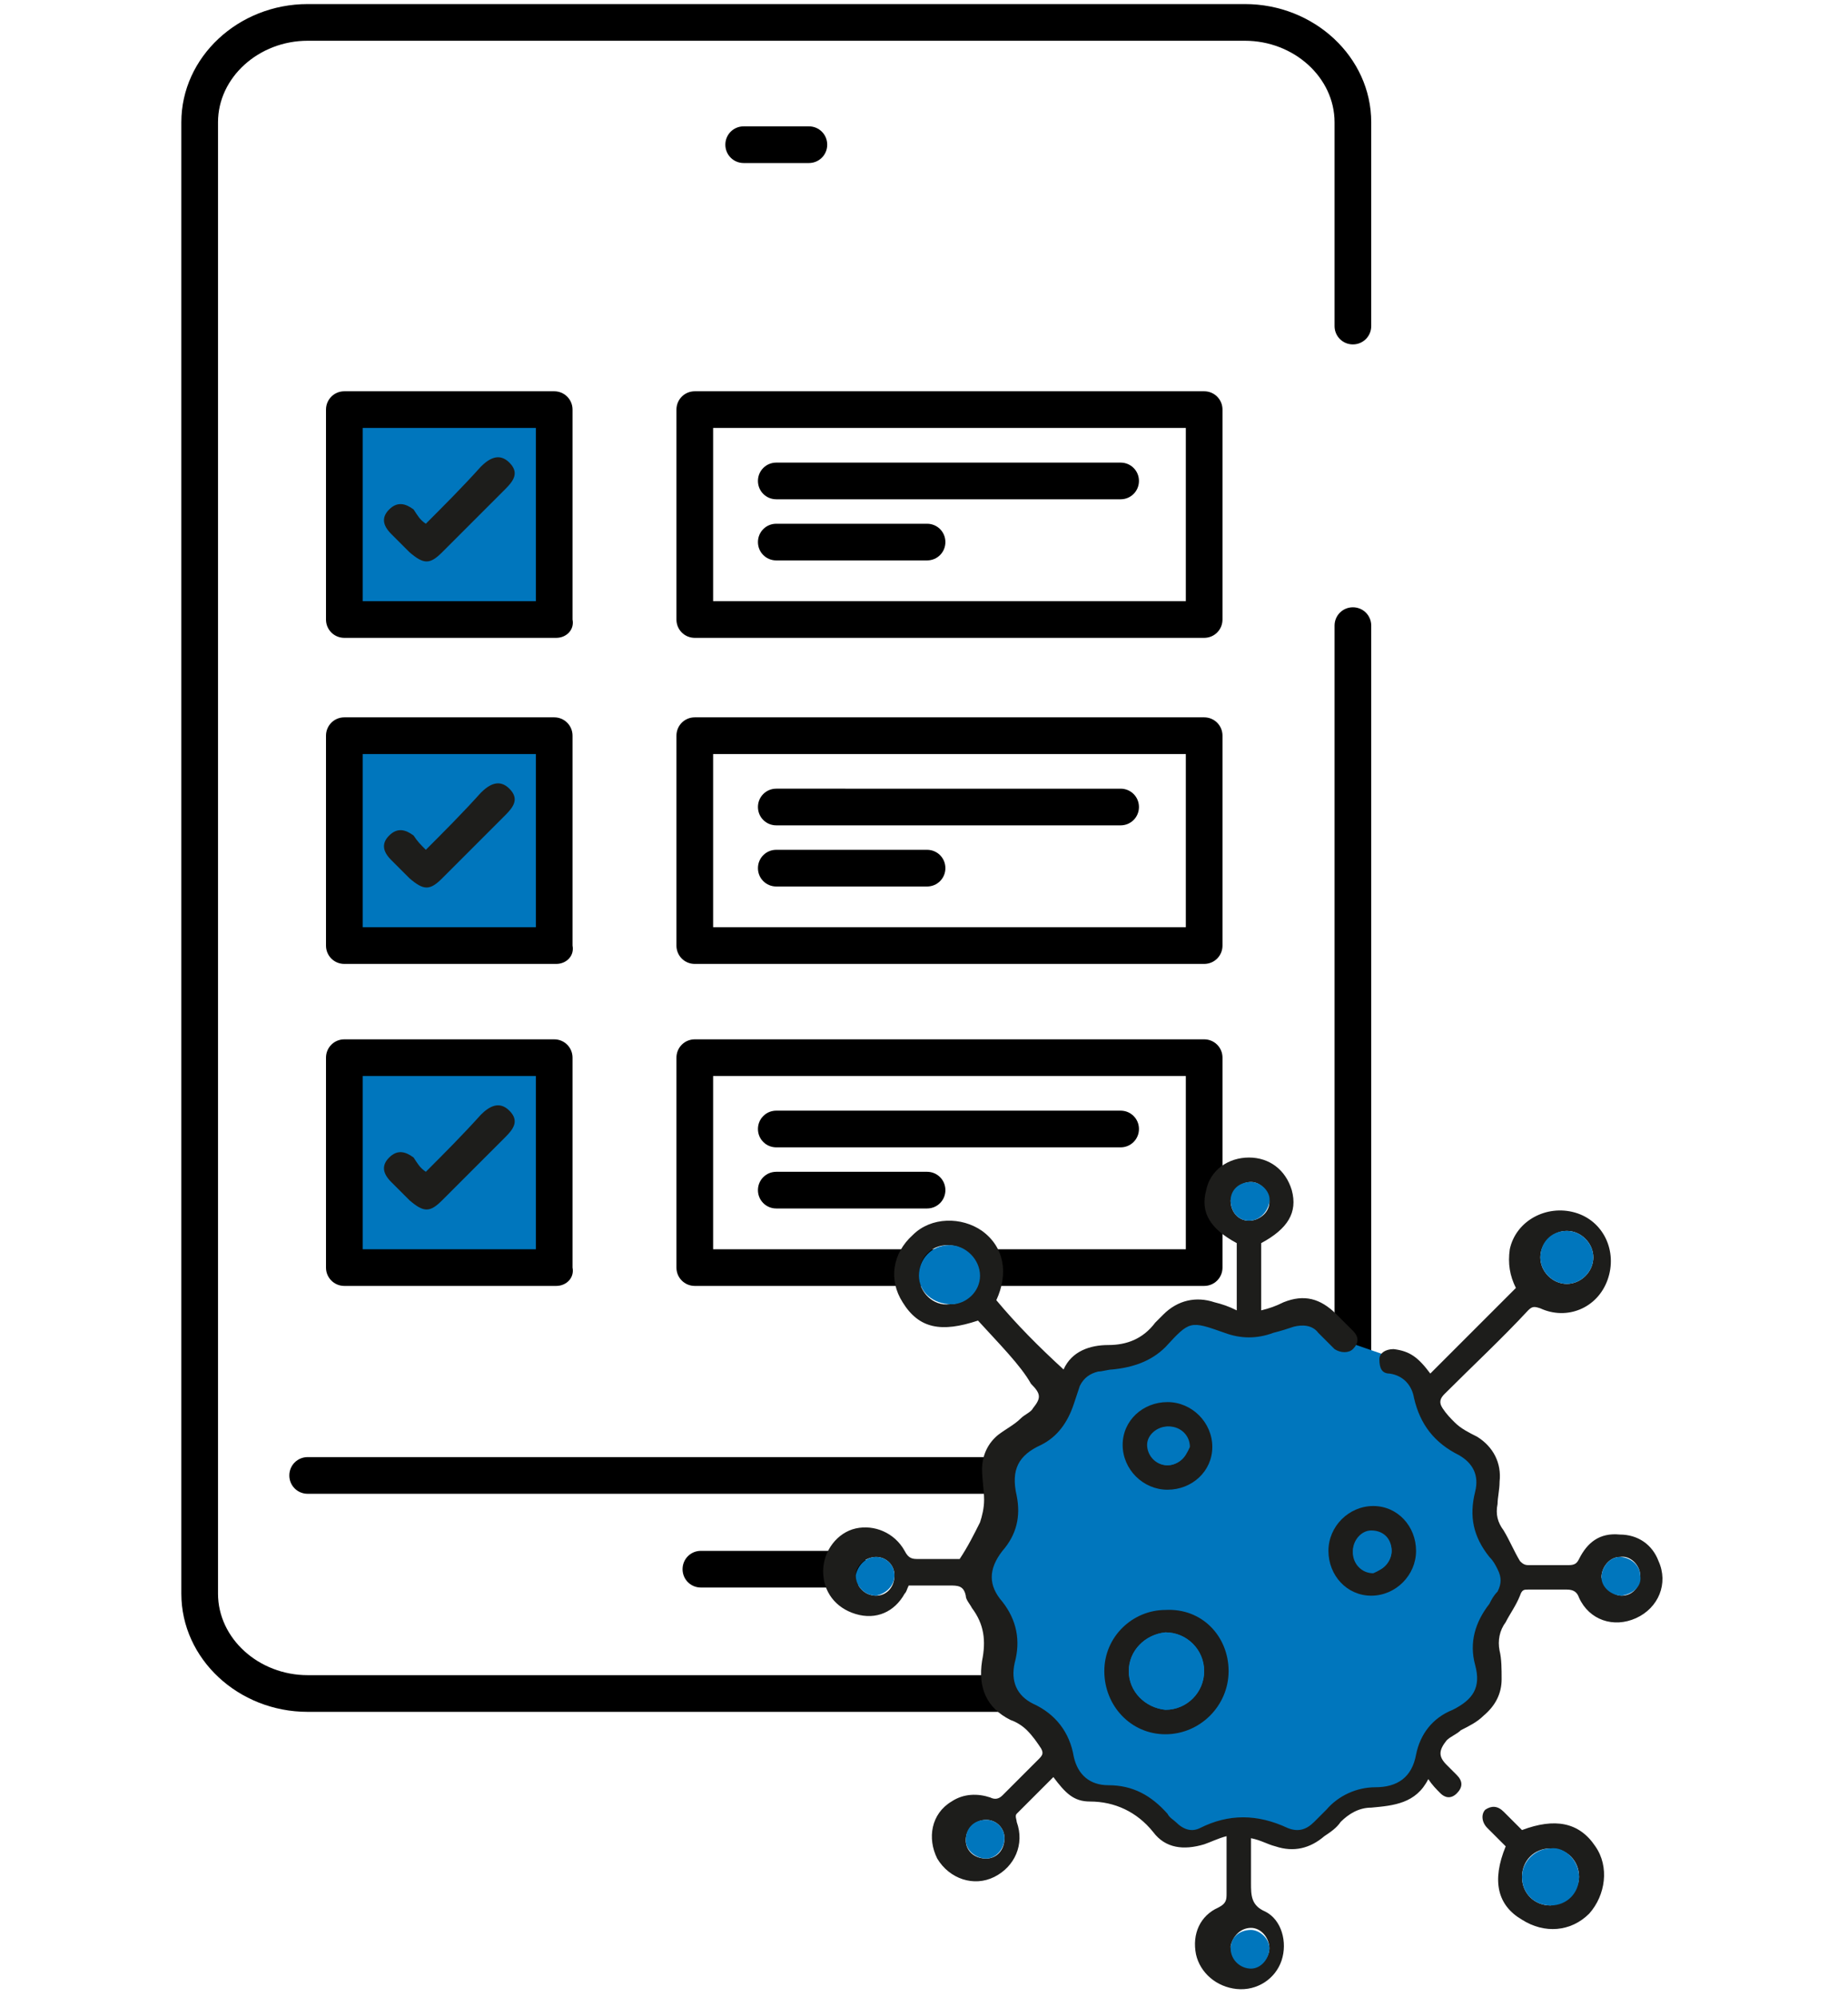 <?xml version="1.0" encoding="utf-8"?>
<!-- Generator: Adobe Illustrator 22.0.1, SVG Export Plug-In . SVG Version: 6.00 Build 0)  -->
<svg version="1.1" id="Componente_1_1" xmlns="http://www.w3.org/2000/svg" xmlns:xlink="http://www.w3.org/1999/xlink" x="0px"
	 y="0px" viewBox="0 0 90.7 98" style="enable-background:new 0 0 90.7 98;" xml:space="preserve">
<style type="text/css">
	.st0{clip-path:url(#SVGID_2_);}
	.st1{fill:#0076BD;}
	.st2{clip-path:url(#SVGID_4_);}
	.st3{fill:#1D1D1B;}
	.st4{clip-path:url(#SVGID_6_);}
	.st5{clip-path:url(#SVGID_8_);}
	.st6{clip-path:url(#SVGID_10_);}
</style>
<g>
	<g>
		<defs>
			<rect id="SVGID_1_" x="8.9" y="0.2" width="72.9" height="97.5"/>
		</defs>
		<clipPath id="SVGID_2_">
			<use xlink:href="#SVGID_1_"  style="overflow:visible;"/>
		</clipPath>
		<g class="st0">
			<path d="M61.1,84h-46c-3.4,0-6.2-2.6-6.2-5.8V6c0-3.2,2.8-5.8,6.2-5.8h46c3.4,0,6.2,2.6,6.2,5.8v10c0,0.5-0.4,0.9-0.9,0.9
				c-0.5,0-0.9-0.4-0.9-0.9V6c0-2.2-2-4-4.4-4h-46c-2.4,0-4.4,1.8-4.4,4v72.2c0,2.2,2,4,4.4,4h46c2.4,0,4.4-1.8,4.4-4V30.7
				c0-0.5,0.4-0.9,0.9-0.9c0.5,0,0.9,0.4,0.9,0.9v47.5C67.3,81.4,64.5,84,61.1,84z M41.7,77.9h-7.3c-0.5,0-0.9-0.4-0.9-0.9
				c0-0.5,0.4-0.9,0.9-0.9h7.3c0.5,0,0.9,0.4,0.9,0.9C42.6,77.5,42.2,77.9,41.7,77.9z M61.1,73.3h-46c-0.5,0-0.9-0.4-0.9-0.9
				s0.4-0.9,0.9-0.9h46c0.5,0,0.9,0.4,0.9,0.9S61.6,73.3,61.1,73.3z M39.7,8h-3.2c-0.5,0-0.9-0.4-0.9-0.9s0.4-0.9,0.9-0.9h3.2
				c0.5,0,0.9,0.4,0.9,0.9S40.2,8,39.7,8z"/>
		</g>
	</g>
	<g>
		<rect x="16.3" y="19.5" class="st1" width="11.5" height="11.5"/>
	</g>
	<g>
		<path d="M27.3,31.3H16.9c-0.5,0-0.9-0.4-0.9-0.9V20.1c0-0.5,0.4-0.9,0.9-0.9h10.3c0.5,0,0.9,0.4,0.9,0.9v10.3
			C28.2,30.9,27.8,31.3,27.3,31.3z M17.8,29.5h8.5V21h-8.5V29.5z"/>
	</g>
	<g>
		<defs>
			<rect id="SVGID_3_" x="8.9" y="0.2" width="72.9" height="97.5"/>
		</defs>
		<clipPath id="SVGID_4_">
			<use xlink:href="#SVGID_3_"  style="overflow:visible;"/>
		</clipPath>
		<g class="st2">
			<path class="st3" d="M20.9,25.7c0.9-0.9,1.8-1.8,2.7-2.8c0.4-0.4,0.9-0.7,1.4-0.2c0.5,0.5,0.2,0.9-0.2,1.3c-1,1-2.1,2.1-3.1,3.1
				c-0.6,0.6-0.9,0.6-1.6,0c-0.3-0.3-0.6-0.6-0.9-0.9c-0.4-0.4-0.5-0.8-0.1-1.2c0.4-0.4,0.8-0.3,1.2,0
				C20.5,25.3,20.6,25.5,20.9,25.7"/>
		</g>
	</g>
	<g>
		<path d="M59.1,31.3h-25c-0.5,0-0.9-0.4-0.9-0.9V20.1c0-0.5,0.4-0.9,0.9-0.9h25c0.5,0,0.9,0.4,0.9,0.9v10.3
			C60,30.9,59.6,31.3,59.1,31.3z M35,29.5h23.2V21H35V29.5z"/>
	</g>
	<g>
		<path d="M45.5,27.5h-7.4c-0.5,0-0.9-0.4-0.9-0.9c0-0.5,0.4-0.9,0.9-0.9h7.4c0.5,0,0.9,0.4,0.9,0.9C46.4,27.1,46,27.5,45.5,27.5z
			 M55,24.5H38.1c-0.5,0-0.9-0.4-0.9-0.9s0.4-0.9,0.9-0.9H55c0.5,0,0.9,0.4,0.9,0.9S55.5,24.5,55,24.5z"/>
	</g>
	<g>
		<rect x="16.3" y="35.5" class="st1" width="11.5" height="11.5"/>
	</g>
	<g>
		<path d="M27.3,47.3H16.9c-0.5,0-0.9-0.4-0.9-0.9V36.1c0-0.5,0.4-0.9,0.9-0.9h10.3c0.5,0,0.9,0.4,0.9,0.9v10.3
			C28.2,46.9,27.8,47.3,27.3,47.3z M17.8,45.5h8.5V37h-8.5V45.5z"/>
	</g>
	<g>
		<defs>
			<rect id="SVGID_5_" x="8.9" y="0.2" width="72.9" height="97.5"/>
		</defs>
		<clipPath id="SVGID_6_">
			<use xlink:href="#SVGID_5_"  style="overflow:visible;"/>
		</clipPath>
		<g class="st4">
			<path class="st3" d="M20.9,41.7c0.9-0.9,1.8-1.8,2.7-2.8c0.4-0.4,0.9-0.7,1.4-0.2c0.5,0.5,0.2,0.9-0.2,1.3c-1,1-2.1,2.1-3.1,3.1
				c-0.6,0.6-0.9,0.6-1.6,0c-0.3-0.3-0.6-0.6-0.9-0.9c-0.4-0.4-0.5-0.8-0.1-1.2c0.4-0.4,0.8-0.3,1.2,0
				C20.5,41.3,20.6,41.4,20.9,41.7"/>
		</g>
	</g>
	<g>
		<path d="M59.1,47.3h-25c-0.5,0-0.9-0.4-0.9-0.9V36.1c0-0.5,0.4-0.9,0.9-0.9h25c0.5,0,0.9,0.4,0.9,0.9v10.3
			C60,46.9,59.6,47.3,59.1,47.3z M35,45.5h23.2V37H35V45.5z"/>
	</g>
	<g>
		<path d="M45.5,43.5h-7.4c-0.5,0-0.9-0.4-0.9-0.9c0-0.5,0.4-0.9,0.9-0.9h7.4c0.5,0,0.9,0.4,0.9,0.9C46.4,43.1,46,43.5,45.5,43.5z
			 M55,40.5H38.1c-0.5,0-0.9-0.4-0.9-0.9s0.4-0.9,0.9-0.9H55c0.5,0,0.9,0.4,0.9,0.9S55.5,40.5,55,40.5z"/>
	</g>
	<g>
		<rect x="16.3" y="51.3" class="st1" width="11.5" height="11.5"/>
	</g>
	<g>
		<path d="M27.3,63.1H16.9c-0.5,0-0.9-0.4-0.9-0.9V51.9c0-0.5,0.4-0.9,0.9-0.9h10.3c0.5,0,0.9,0.4,0.9,0.9v10.3
			C28.2,62.7,27.8,63.1,27.3,63.1z M17.8,61.3h8.5v-8.5h-8.5V61.3z"/>
	</g>
	<g>
		<defs>
			<rect id="SVGID_7_" x="8.9" y="0.2" width="72.9" height="97.5"/>
		</defs>
		<clipPath id="SVGID_8_">
			<use xlink:href="#SVGID_7_"  style="overflow:visible;"/>
		</clipPath>
		<g class="st5">
			<path class="st3" d="M20.9,57.5c0.9-0.9,1.8-1.8,2.7-2.8c0.4-0.4,0.9-0.7,1.4-0.2c0.5,0.5,0.2,0.9-0.2,1.3c-1,1-2.1,2.1-3.1,3.1
				c-0.6,0.6-0.9,0.6-1.6,0c-0.3-0.3-0.6-0.6-0.9-0.9c-0.4-0.4-0.5-0.8-0.1-1.2c0.4-0.4,0.8-0.3,1.2,0
				C20.5,57.1,20.6,57.3,20.9,57.5"/>
		</g>
	</g>
	<g>
		<path d="M59.1,63.1h-25c-0.5,0-0.9-0.4-0.9-0.9V51.9c0-0.5,0.4-0.9,0.9-0.9h25c0.5,0,0.9,0.4,0.9,0.9v10.3
			C60,62.7,59.6,63.1,59.1,63.1z M35,61.3h23.2v-8.5H35V61.3z"/>
	</g>
	<g>
		<path d="M45.5,59.3h-7.4c-0.5,0-0.9-0.4-0.9-0.9c0-0.5,0.4-0.9,0.9-0.9h7.4c0.5,0,0.9,0.4,0.9,0.9C46.4,58.9,46,59.3,45.5,59.3z
			 M55,56.3H38.1c-0.5,0-0.9-0.4-0.9-0.9s0.4-0.9,0.9-0.9H55c0.5,0,0.9,0.4,0.9,0.9S55.5,56.3,55,56.3z"/>
	</g>
	<g>
		<polygon class="st1" points="68.3,66.6 65.7,65.7 64.1,64.4 61.3,65 58.2,64.6 55.7,66.3 53.1,67.2 51.5,70 49.3,71.7 49.3,74.6 
			48,77.3 49.1,79.7 49.3,82.8 51.6,85.1 53.1,87.6 56,88.5 58.2,90.4 61.6,89.5 64.3,90.3 66.9,88.2 69.5,87.6 70.8,85.1 
			73.3,83.1 73.3,80.1 74.6,77.4 73.2,74.2 73.2,71.6 71.3,70 70.1,67.9 		"/>
	</g>
	<g>
		<defs>
			<rect id="SVGID_9_" x="8.9" y="0.2" width="72.9" height="97.5"/>
		</defs>
		<clipPath id="SVGID_10_">
			<use xlink:href="#SVGID_9_"  style="overflow:visible;"/>
		</clipPath>
		<g class="st6">
			<path class="st3" d="M61.3,59.9c0.5,0,1-0.4,1-0.9c0-0.5-0.4-1-0.9-1c-0.5,0-0.9,0.4-1,0.9C60.4,59.5,60.8,59.9,61.3,59.9
				 M43,76.4c-0.5,0-1,0.4-1,0.9c0,0.5,0.4,1,1,1c0.5,0,0.9-0.4,0.9-1C43.9,76.8,43.5,76.4,43,76.4 M49.3,90.2
				c0-0.5-0.4-0.9-0.9-0.9c-0.5,0-1,0.4-1,1c0,0.5,0.4,0.9,1,0.9C48.9,91.2,49.3,90.8,49.3,90.2 M79.6,78.3c0.5,0,0.9-0.4,0.9-1
				c0-0.5-0.5-1-1-0.9c-0.5,0-0.9,0.5-0.9,1C78.7,77.8,79.1,78.3,79.6,78.3 M62.3,95.6c0-0.5-0.4-1-0.9-1c-0.5,0-0.9,0.4-1,0.9
				c0,0.5,0.4,1,1,1C61.8,96.6,62.3,96.1,62.3,95.6 M76.9,60.4c-0.7,0-1.3,0.6-1.3,1.3c0,0.7,0.6,1.3,1.3,1.3c0.7,0,1.3-0.6,1.3-1.3
				C78.2,61,77.6,60.4,76.9,60.4 M45.1,62.6c0,0.8,0.7,1.5,1.5,1.4c0.8,0,1.4-0.7,1.4-1.4c0-0.8-0.6-1.5-1.5-1.5
				C45.7,61.1,45.1,61.7,45.1,62.6 M52.2,67.2c0.4-0.9,1.3-1.2,2.2-1.2c0.9,0,1.7-0.3,2.3-1.1c0.1-0.1,0.2-0.2,0.4-0.4
				c0.7-0.7,1.6-0.9,2.5-0.6c0.4,0.1,0.7,0.2,1.1,0.4v-3.3c-1.3-0.7-1.8-1.5-1.5-2.6c0.2-1,1.1-1.6,2.1-1.6c1,0,1.8,0.6,2.1,1.6
				c0.3,1.1-0.2,1.9-1.5,2.6v3.3c0.4-0.1,0.7-0.2,1.1-0.4c1-0.4,1.8-0.2,2.6,0.6c0.3,0.3,0.5,0.5,0.8,0.8c0.3,0.3,0.3,0.6,0,0.9
				c-0.2,0.2-0.6,0.2-0.9,0c-0.3-0.3-0.5-0.5-0.8-0.8c-0.3-0.4-0.8-0.4-1.2-0.3c-0.3,0.1-0.6,0.2-1,0.3c-0.8,0.3-1.6,0.3-2.4,0
				c-1.7-0.6-1.7-0.6-2.9,0.7c-0.7,0.7-1.6,1-2.6,1.1c-0.2,0-0.5,0.1-0.7,0.1c-0.4,0.1-0.7,0.3-0.9,0.7c-0.1,0.3-0.2,0.6-0.3,0.9
				c-0.3,0.9-0.8,1.6-1.6,2c-1.1,0.5-1.5,1.2-1.2,2.5c0.2,1,0,1.9-0.7,2.7c-0.7,0.9-0.7,1.7,0,2.5c0.7,0.9,0.9,1.9,0.6,3
				c-0.2,0.9,0.1,1.6,0.9,2c1.1,0.5,1.8,1.4,2,2.6c0.2,0.9,0.8,1.4,1.7,1.4c1.2,0,2.1,0.5,2.9,1.4c0.1,0.2,0.3,0.3,0.4,0.4
				c0.4,0.4,0.8,0.5,1.2,0.3c1.4-0.7,2.8-0.7,4.3,0c0.5,0.2,0.9,0.1,1.3-0.3c0.2-0.2,0.4-0.4,0.6-0.6c0.6-0.7,1.5-1.1,2.4-1.1
				c1.1,0,1.8-0.5,2-1.6c0.2-1,0.8-1.8,1.8-2.2c1-0.5,1.4-1.1,1.1-2.2c-0.3-1.1,0-2.1,0.7-3c0.1-0.2,0.2-0.4,0.4-0.6
				c0.2-0.4,0.2-0.7,0-1.1c-0.1-0.2-0.2-0.4-0.4-0.6c-0.8-1-1-2-0.7-3.2c0.2-0.8-0.1-1.4-0.8-1.8c-1.2-0.6-1.9-1.5-2.2-2.8
				c-0.1-0.6-0.5-1.1-1.2-1.2c-0.4,0-0.5-0.3-0.5-0.7c0-0.3,0.3-0.5,0.7-0.5c0.8,0.1,1.2,0.4,1.8,1.2c1.4-1.4,2.8-2.8,4.2-4.2
				c-0.3-0.6-0.4-1.2-0.3-1.9c0.3-1.4,1.8-2.2,3.2-1.8c1.4,0.4,2.1,1.9,1.6,3.3c-0.5,1.4-2,2-3.3,1.4c-0.3-0.1-0.4-0.1-0.6,0.1
				c-1.3,1.4-2.7,2.7-4.1,4.1c-0.2,0.2-0.3,0.4-0.1,0.7c0.2,0.3,0.4,0.5,0.6,0.7c0.3,0.3,0.7,0.5,1.1,0.7c0.8,0.5,1.2,1.3,1.1,2.2
				c0,0.4-0.1,0.8-0.1,1.1c-0.1,0.5,0,0.9,0.3,1.3c0.3,0.5,0.5,1,0.8,1.5c0.1,0.1,0.2,0.2,0.4,0.2c0.7,0,1.3,0,2,0
				c0.3,0,0.4-0.1,0.5-0.3c0.4-0.8,1-1.3,2-1.2c0.9,0,1.6,0.5,1.9,1.3c0.5,1.1,0,2.3-1.1,2.8c-1.1,0.5-2.3,0.1-2.8-1
				c-0.1-0.3-0.3-0.4-0.6-0.4c-0.6,0-1.3,0-1.9,0c-0.2,0-0.3,0-0.4,0.3c-0.2,0.5-0.5,0.9-0.7,1.3c-0.3,0.4-0.4,0.9-0.3,1.4
				c0.1,0.4,0.1,0.9,0.1,1.4c0,0.7-0.3,1.3-0.9,1.8c-0.3,0.3-0.7,0.5-1.1,0.7c-0.2,0.2-0.5,0.3-0.7,0.5c-0.4,0.5-0.4,0.8,0,1.2
				c0.2,0.2,0.4,0.4,0.5,0.5c0.3,0.3,0.3,0.6,0,0.9c-0.3,0.3-0.6,0.2-0.8,0c-0.2-0.2-0.4-0.4-0.6-0.7c-0.6,1.2-1.7,1.3-2.8,1.4
				c-0.6,0-1.1,0.3-1.5,0.7c-0.2,0.3-0.5,0.5-0.8,0.7c-0.7,0.6-1.5,0.8-2.4,0.5c-0.4-0.1-0.7-0.3-1.2-0.4c0,0.1,0,0.2,0,0.3
				c0,0.6,0,1.3,0,1.9c0,0.6,0,1.1,0.7,1.4c0.8,0.4,1.1,1.5,0.8,2.4c-0.3,0.9-1.2,1.5-2.2,1.4c-1-0.1-1.8-0.8-2-1.7
				c-0.2-1,0.2-1.9,1.1-2.3c0.4-0.2,0.4-0.4,0.4-0.7c0-0.9,0-1.8,0-2.8c-0.4,0.1-0.8,0.3-1.1,0.4c-1,0.3-1.9,0.2-2.5-0.6
				c-0.8-1-1.9-1.5-3.1-1.5c-0.8,0-1.2-0.4-1.8-1.2c-0.6,0.6-1.2,1.2-1.8,1.8c-0.1,0.1,0,0.3,0,0.4c0.4,1.1-0.1,2.2-1.1,2.7
				c-1,0.5-2.2,0.1-2.8-0.9c-0.5-1-0.3-2.2,0.7-2.8c0.6-0.4,1.3-0.4,1.9-0.2c0.2,0.1,0.4,0.1,0.6-0.1c0.6-0.6,1.2-1.2,1.8-1.8
				c0.2-0.2,0.2-0.3,0.1-0.5c-0.2-0.3-0.4-0.6-0.7-0.9c-0.2-0.2-0.5-0.4-0.8-0.5c-1.2-0.6-1.6-1.6-1.4-2.9c0.2-1,0.1-1.8-0.5-2.6
				c-0.1-0.2-0.3-0.4-0.3-0.6c-0.1-0.5-0.4-0.5-0.8-0.5c-0.7,0-1.3,0-2,0c-0.1,0.2-0.1,0.3-0.2,0.4c-0.5,0.9-1.4,1.3-2.4,1
				c-1-0.3-1.6-1.1-1.6-2.1c0-1,0.7-1.9,1.6-2.1c0.9-0.2,1.9,0.2,2.4,1.1c0.2,0.4,0.4,0.4,0.7,0.4c0.7,0,1.4,0,2,0
				c0.4-0.6,0.7-1.2,1-1.8c0.1-0.3,0.2-0.7,0.2-1.1c0-0.5-0.1-1-0.1-1.5c0-0.7,0.3-1.3,0.8-1.7c0.4-0.3,0.8-0.5,1.1-0.8
				c0.2-0.2,0.5-0.3,0.6-0.5c0.4-0.5,0.4-0.7-0.1-1.2C50.1,67,49,65.9,48,64.8c-1.8,0.6-2.9,0.4-3.7-0.9c-0.7-1.1-0.5-2.4,0.5-3.3
				c0.9-0.9,2.4-0.9,3.4-0.2c1.1,0.8,1.3,2.1,0.7,3.4C49.9,65,51,66.1,52.2,67.2"/>
		</g>
		<g class="st6">
			<path class="st3" d="M55.4,82c0,1,0.8,1.8,1.8,1.9c1,0,1.9-0.8,1.9-1.9c0-1-0.8-1.9-1.9-1.9C56.2,80.2,55.4,81,55.4,82 M60.3,82
				c0,1.7-1.4,3.1-3.1,3.1c-1.7,0-3-1.4-3-3.1c0-1.7,1.4-3,3-3C59,78.9,60.3,80.3,60.3,82"/>
		</g>
		<g class="st6">
			<path class="st3" d="M77.5,92.1c0-0.8-0.6-1.4-1.4-1.4c-0.8,0-1.4,0.6-1.4,1.4c0,0.8,0.6,1.4,1.4,1.4
				C76.8,93.4,77.5,92.8,77.5,92.1 M73.9,90.6c-0.3-0.3-0.6-0.6-0.9-0.9c-0.3-0.3-0.3-0.7-0.1-0.9c0.3-0.2,0.6-0.2,0.9,0.1
				c0.3,0.3,0.6,0.6,0.9,0.9c1.6-0.6,2.8-0.4,3.6,0.8c0.7,1,0.5,2.4-0.3,3.3c-0.9,0.9-2.2,1-3.3,0.3C73.5,93.5,73.2,92.3,73.9,90.6"
				/>
		</g>
		<g class="st6">
			<path class="st3" d="M68.3,76.1c0-0.5-0.4-0.9-1-0.9c-0.5,0-0.9,0.4-0.9,1c0,0.5,0.4,1,1,1C67.9,77,68.3,76.6,68.3,76.1
				 M69.5,76.1c0,1.2-1,2.2-2.2,2.2c-1.2,0-2.1-1-2.1-2.2c0-1.2,1-2.2,2.2-2.2C68.6,73.9,69.5,74.9,69.5,76.1"/>
		</g>
		<g class="st6">
			<path class="st3" d="M57.3,71.9c0.5,0,1-0.4,1-0.9c0-0.5-0.4-1-1-1c-0.5,0-1,0.4-1,0.9C56.3,71.4,56.7,71.9,57.3,71.9 M57.3,68.8
				c1.2,0,2.2,1,2.2,2.2c0,1.2-1,2.1-2.2,2.1c-1.2,0-2.2-1-2.2-2.2C55.1,69.7,56.1,68.8,57.3,68.8"/>
		</g>
		<g class="st6">
			<path class="st1" d="M45.1,62.6c0-0.8,0.6-1.5,1.5-1.5c0.8,0,1.5,0.7,1.5,1.5c0,0.8-0.7,1.4-1.4,1.4C45.8,64,45.1,63.4,45.1,62.6
				"/>
		</g>
		<g class="st6">
			<path class="st1" d="M76.9,60.4c0.7,0,1.3,0.6,1.3,1.3c0,0.7-0.6,1.3-1.3,1.3c-0.7,0-1.3-0.6-1.3-1.3
				C75.6,61,76.1,60.4,76.9,60.4"/>
		</g>
		<g class="st6">
			<path class="st1" d="M62.3,95.6c0,0.5-0.4,1-0.9,1c-0.5,0-1-0.4-1-1c0-0.5,0.4-0.9,1-0.9C61.8,94.7,62.3,95.1,62.3,95.6"/>
		</g>
		<g class="st6">
			<path class="st1" d="M79.6,78.3c-0.5,0-1-0.4-1-0.9c0-0.5,0.4-1,0.9-1c0.5,0,1,0.4,1,0.9C80.6,77.8,80.2,78.2,79.6,78.3"/>
		</g>
		<g class="st6">
			<path class="st1" d="M49.3,90.2c0,0.5-0.4,1-0.9,1c-0.5,0-1-0.4-1-0.9c0-0.6,0.4-1,1-1C48.9,89.3,49.3,89.7,49.3,90.2"/>
		</g>
		<g class="st6">
			<path class="st1" d="M43,76.4c0.5,0,0.9,0.4,0.9,0.9c0,0.5-0.4,0.9-0.9,1c-0.5,0-1-0.4-1-1C42.1,76.8,42.5,76.4,43,76.4"/>
		</g>
		<g class="st6">
			<path class="st1" d="M61.3,59.9c-0.5,0-0.9-0.4-0.9-1c0-0.5,0.4-0.9,1-0.9c0.5,0,1,0.5,0.9,1C62.2,59.5,61.8,59.9,61.3,59.9"/>
		</g>
		<g class="st6">
			<path class="st1" d="M55.4,82c0-1,0.8-1.8,1.8-1.9c1,0,1.9,0.8,1.9,1.9c0,1-0.8,1.9-1.9,1.9C56.2,83.8,55.4,83,55.4,82"/>
		</g>
		<g class="st6">
			<path class="st1" d="M77.5,92.1c0,0.8-0.6,1.4-1.4,1.4c-0.8,0-1.4-0.6-1.4-1.4c0-0.8,0.7-1.4,1.4-1.4
				C76.8,90.6,77.5,91.3,77.5,92.1"/>
		</g>
		<g class="st6">
			<path class="st1" d="M68.3,76.1c0,0.5-0.4,1-0.9,1c-0.5,0-1-0.4-1-1c0-0.5,0.4-1,0.9-1C67.9,75.1,68.3,75.5,68.3,76.1"/>
		</g>
		<g class="st6">
			<path class="st1" d="M57.3,71.9c-0.5,0-0.9-0.4-0.9-1c0-0.5,0.4-0.9,1-0.9c0.5,0,1,0.4,1,1C58.2,71.5,57.8,71.9,57.3,71.9"/>
		</g>
	</g>
</g>
</svg>
